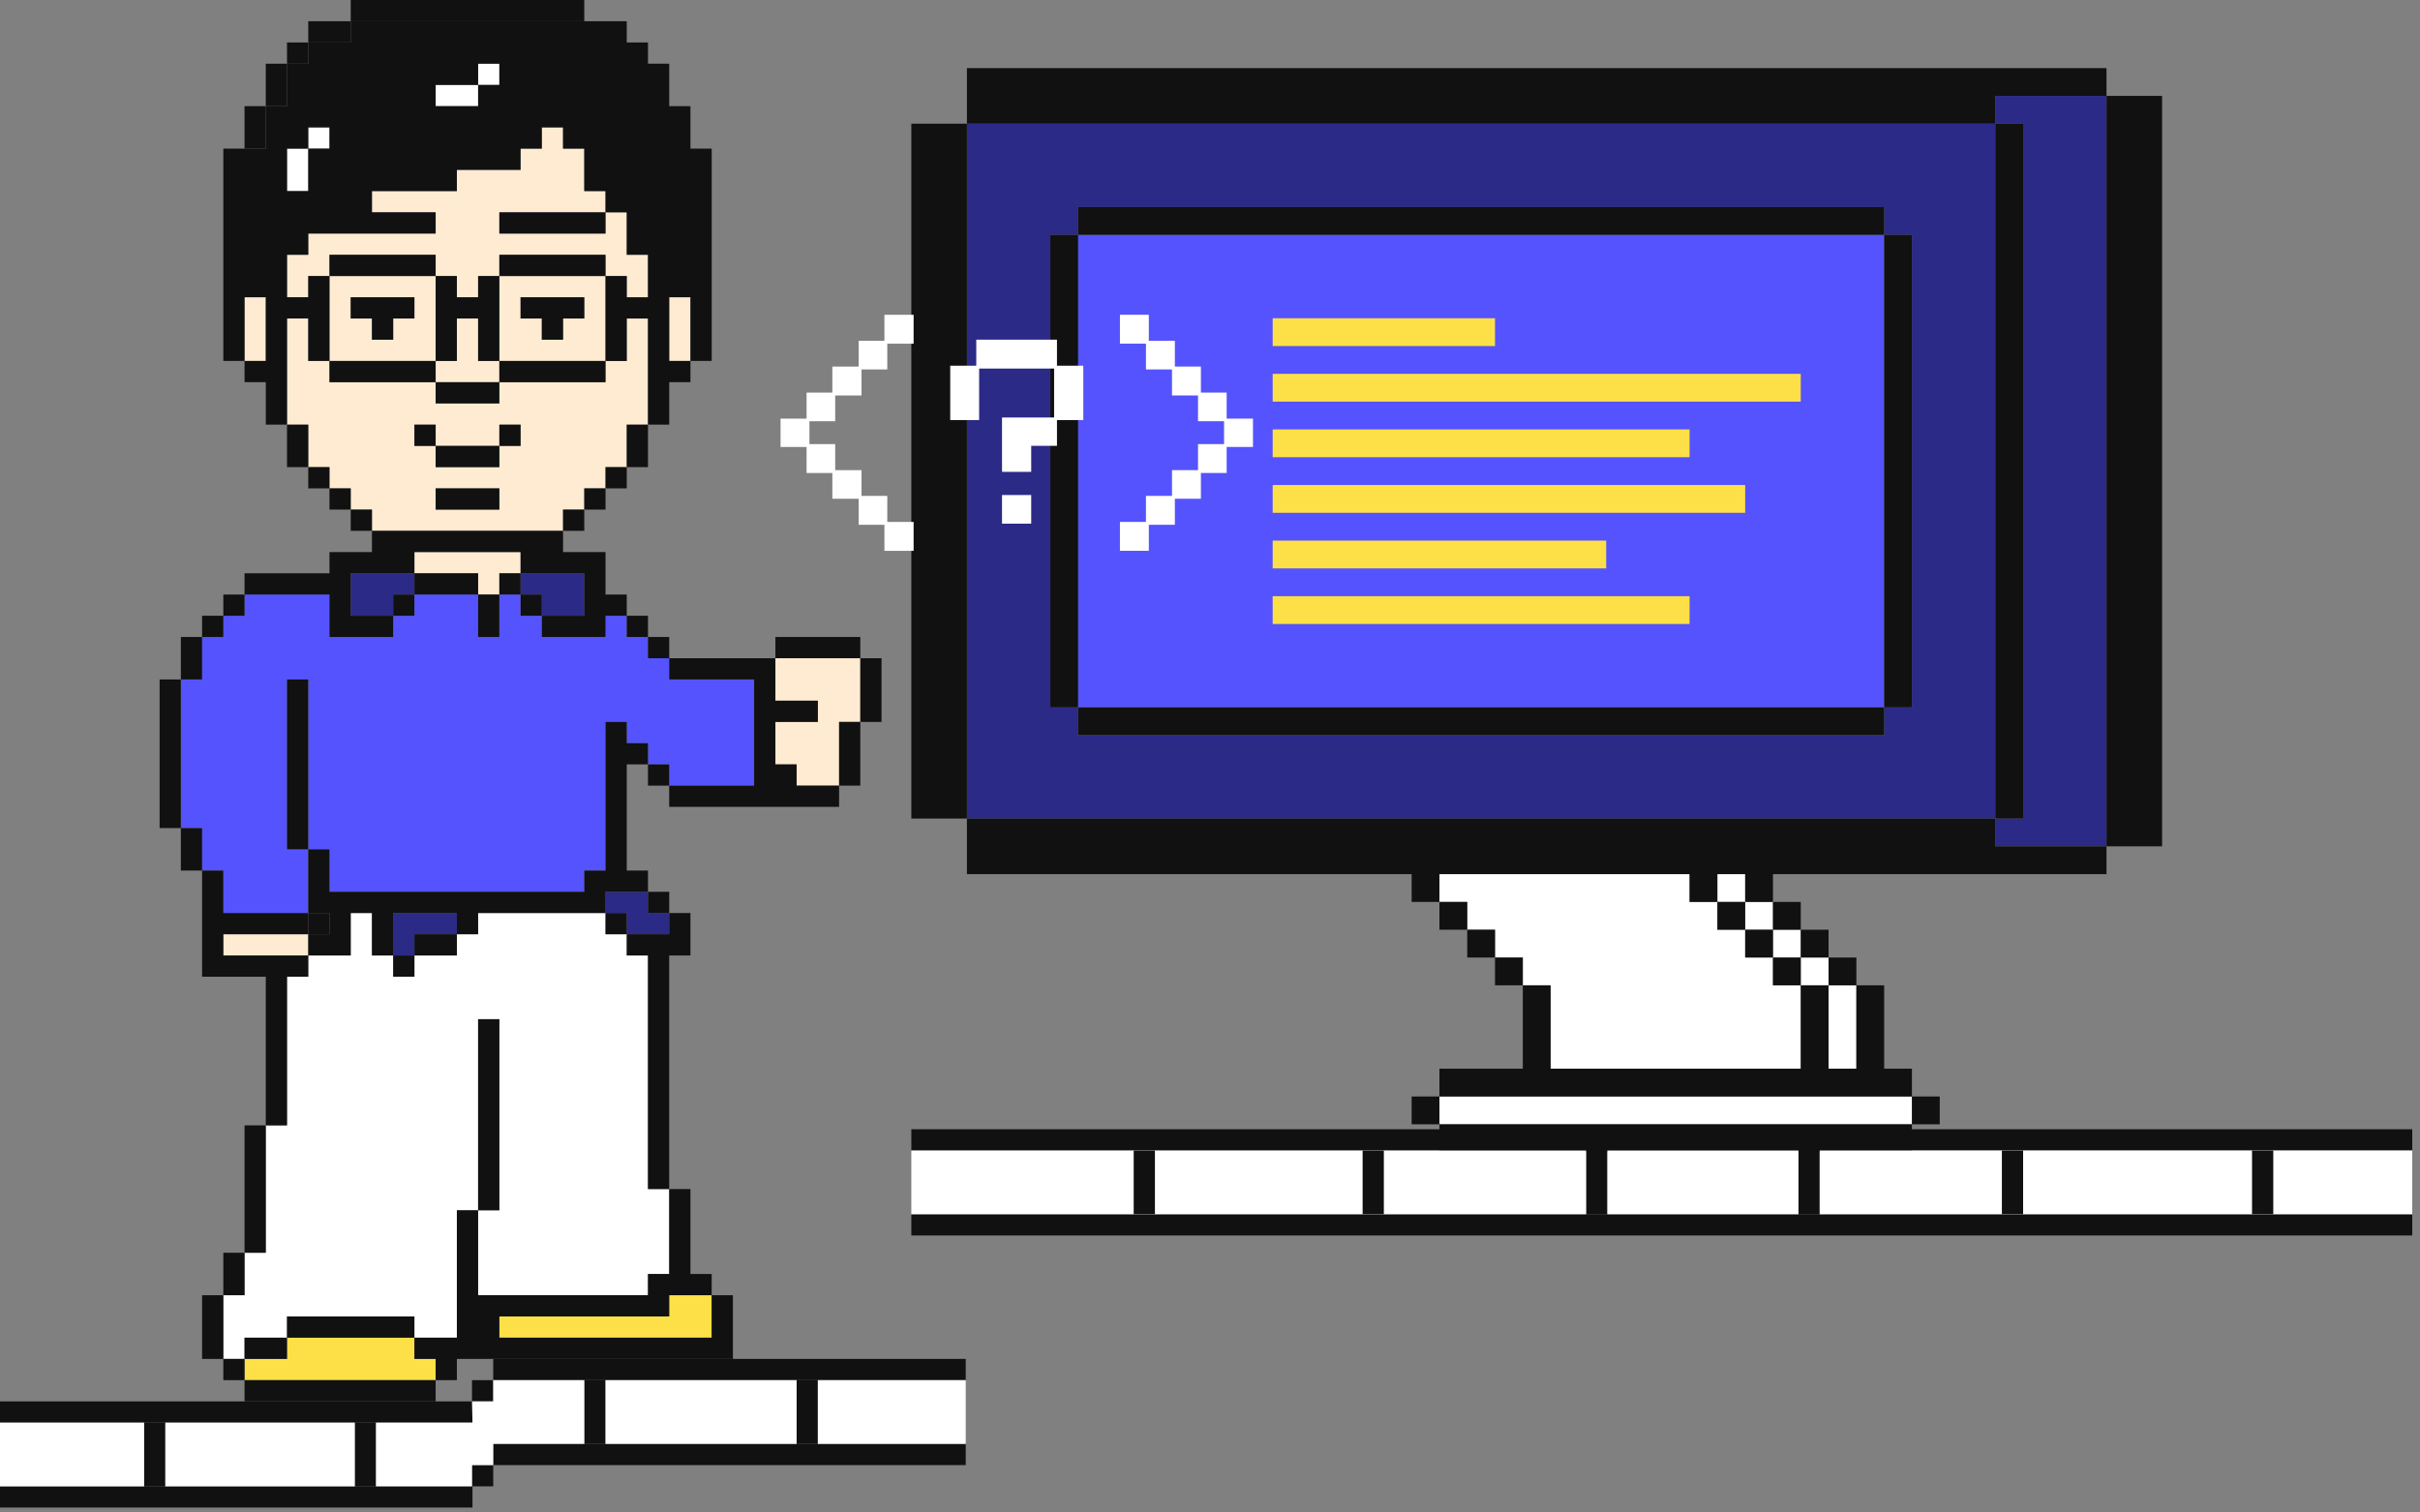 <?xml version="1.0" encoding="utf-8"?>
<svg xmlns="http://www.w3.org/2000/svg" fill="none" height="100%" overflow="visible" preserveAspectRatio="none" style="display: block;" viewBox="0 0 256 160" width="100%">
<rect x="0" y="0" width="256" height="160" fill="#808080" stroke="none"/>
<g id="Group 161">
<g clip-path="url(#clip0_0_2588)" id="Layer_1">
<g id="Group">
<path d="M193.434 101.292H190.494V104.233H193.434V101.292Z" fill="white" id="Vector"/>
<path d="M199.315 24.845H114.047V74.83H199.315V24.845Z" fill="#5553FD" id="Vector_2"/>
<path d="M164.032 107.173V110.113V113.053H184.614H190.494V110.113V107.173V104.233H187.554V101.292H184.614V98.352H181.673V95.412H178.733V92.472H152.271V95.412H155.211V98.352H158.151V101.292H161.091V104.233H164.032V107.173Z" fill="white" id="Vector_3"/>
<path d="M193.434 107.173V110.113V113.053H196.375V104.233H193.434V107.173Z" fill="white" id="Vector_4"/>
<path d="M190.494 98.352H187.554V101.292H190.494V98.352Z" fill="white" id="Vector_5"/>
<path d="M192.398 115.994H184.614H152.271V118.934H202.255V115.994H193.434H192.398Z" fill="white" id="Vector_6"/>
<path d="M184.614 92.472H181.673V95.412H184.614V92.472Z" fill="white" id="Vector_7"/>
<path d="M211.076 13.084H102.286V86.591H211.076V13.084ZM202.255 74.83H199.315V77.77H114.047V74.83H111.107V24.845H114.047V21.905H199.315V24.845H202.255V74.83Z" fill="#2B2A87" id="Vector_8"/>
<path d="M211.076 10.144V13.084H214.016V86.591H211.076V89.531H222.837V10.144H211.076Z" fill="#2B2A87" id="Vector_9"/>
<path d="M187.554 95.412H184.614V98.352H187.554V95.412Z" fill="white" id="Vector_10"/>
<path d="M102.286 13.084H96.406V86.591H102.286V13.084Z" fill="#111111" id="Vector_11"/>
<path d="M214.016 13.084H211.076V86.591H214.016V13.084Z" fill="#111111" id="Vector_12"/>
<path d="M228.718 10.144H222.837V89.531H228.718V10.144Z" fill="#111111" id="Vector_13"/>
<path d="M211.076 10.144H222.837V7.204H211.076H102.286V13.084H211.076V10.144Z" fill="#111111" id="Vector_14"/>
<path d="M211.076 86.591H102.286V92.472H149.33V95.412H152.271V92.472H178.733V95.412H181.673V92.472H184.614V95.412H187.554V92.472H211.076H222.837V89.531H211.076V86.591Z" fill="#111111" id="Vector_15"/>
<path d="M114.047 24.845H111.107V74.83H114.047V24.845Z" fill="#111111" id="Vector_16"/>
<path d="M202.255 24.845H199.315V74.83H202.255V24.845Z" fill="#111111" id="Vector_17"/>
<path d="M199.315 21.905H114.047V24.845H199.315V21.905Z" fill="#111111" id="Vector_18"/>
<path d="M199.315 74.83H114.047V77.77H199.315V74.83Z" fill="#111111" id="Vector_19"/>
<path d="M190.494 95.412H187.554V98.352H190.494V95.412Z" fill="#111111" id="Vector_20"/>
<path d="M193.434 98.352H190.494V101.292H193.434V98.352Z" fill="#111111" id="Vector_21"/>
<path d="M196.375 101.292H193.434V104.233H196.375V101.292Z" fill="#111111" id="Vector_22"/>
<path d="M184.614 95.412H181.673V98.352H184.614V95.412Z" fill="#111111" id="Vector_23"/>
<path d="M187.554 98.352H184.614V101.292H187.554V98.352Z" fill="#111111" id="Vector_24"/>
<path d="M190.494 101.292H187.554V104.233H190.494V101.292Z" fill="#111111" id="Vector_25"/>
<path d="M205.196 115.994H202.255V118.934H205.196V115.994Z" fill="#111111" id="Vector_26"/>
<path d="M152.271 115.994H149.33V118.934H152.271V115.994Z" fill="#111111" id="Vector_27"/>
<path d="M155.211 95.412H152.271V98.352H155.211V95.412Z" fill="#111111" id="Vector_28"/>
<path d="M158.151 98.352H155.211V101.292H158.151V98.352Z" fill="#111111" id="Vector_29"/>
<path d="M161.091 101.292H158.151V104.233H161.091V101.292Z" fill="#111111" id="Vector_30"/>
<path d="M193.434 113.053V110.113V107.173V104.233H190.494V107.173V110.113V113.053H184.614H164.032V110.113V107.173V104.233H161.091V107.173V110.113V113.053H152.271V115.994H184.614H192.398H193.434H202.255V113.053H199.315V104.233H196.375V113.053H193.434Z" fill="#111111" id="Vector_31"/>
<path d="M202.255 118.934H152.271V121.874H202.255V118.934Z" fill="#111111" id="Vector_32"/>
</g>
<path d="M52.823 38.184H64.053V29.199H52.823V38.184ZM55.069 31.447H61.808V33.694H59.562V35.94H57.316V33.694H55.069V31.447Z" fill="#FFEBD1" id="Vector_33"/>
<path d="M43.839 60.646V58.4H55.069V60.646H52.823V62.892H50.577V60.646H43.839Z" fill="#FFEBD1" id="Vector_34"/>
<path d="M34.854 33.692V38.184H46.084V29.199H34.854V31.445V33.692ZM37.1 31.447H43.839V33.694H41.593V35.94H39.347V33.694H37.1V31.447Z" fill="#FFEBD1" id="Vector_35"/>
<path d="M48.33 38.184V33.692H50.577V38.184H52.823V40.431H50.577H48.33H46.086V38.184H48.33Z" fill="#FFEBD1" id="Vector_36"/>
<path d="M37.1 60.646H43.839V62.892H41.593V65.139H37.1V60.646Z" fill="#2B2A87" id="Vector_37"/>
<path d="M52.823 26.954V29.201H50.577V31.447H48.33V29.201H46.086V26.954H34.854V29.201H32.608V31.447H30.361V26.954H30.363H32.608V24.708H34.854H46.086V22.462H39.347V20.215H48.33V17.969H48.332H55.069V15.725V15.723H57.316V13.478V13.476H59.562V15.723H61.808V20.215H64.055V22.462H52.823V24.708H64.055V22.462H66.301V26.954H68.547V31.447H66.301V29.201H64.055V26.954H52.823Z" fill="#FFEBD1" id="Vector_38"/>
<g id="Vector_39">
</g>
<g id="Vector_40">
</g>
<g id="Vector_41">
</g>
<path d="M84.27 80.861H82.024V76.369H86.516V74.124H82.024V69.632H91.007V76.369H88.763V83.108H84.27V80.861Z" fill="#FFEBD1" id="Vector_42"/>
<g id="Vector_43">
</g>
<g id="Vector_44">
</g>
<path d="M70.792 33.692V31.447H73.038V38.184H70.792V33.692Z" fill="#FFEBD1" id="Vector_45"/>
<path d="M34.856 13.478H32.61V15.725H34.856V13.478Z" fill="white" id="Vector_46"/>
<g id="Vector_47">
</g>
<path d="M32.61 15.725H30.363V20.217H32.61V15.725Z" fill="white" id="Vector_48"/>
<g id="Vector_49">
</g>
<path d="M52.825 6.739H50.578V8.985H52.825V6.739Z" fill="white" id="Vector_50"/>
<path d="M28.115 31.447H25.869V38.186H28.115V31.447Z" fill="#FFEBD1" id="Vector_51"/>
<g id="Vector_52">
</g>
<path d="M61.808 60.646V65.139H57.316V62.892H55.069V60.646H61.808Z" fill="#2B2A87" id="Vector_53"/>
<path d="M37.1 2.246V4.493H32.61V6.739H30.363V11.232H28.117V15.725H25.87V26.954H25.869V15.723H28.115V11.23H30.361V6.739H32.608V4.493H37.1V2.246H61.808H37.1Z" fill="#111111" id="Vector_54"/>
<path d="M39.347 56.153H59.562V53.907H61.808V51.66H64.055V49.414H66.301V44.921H68.547V33.692H66.301V38.184H64.055V40.431H52.825V42.677H50.578H48.332H46.086V40.431H34.856V38.184H32.61V33.692H30.363V44.921H32.61V49.414H34.856V51.66H37.102V53.907H39.349V56.153H39.347ZM46.086 51.663H52.825V53.909H46.086V51.663ZM43.839 44.923H46.086V47.17H52.825V44.923H55.071V47.17H52.825V49.416H46.086V47.17H43.839V44.923Z" fill="#FFEBD1" id="Vector_55"/>
<g id="Vector_56">
</g>
<path d="M52.823 141.507V139.263H70.792V137.017H73.038H75.285V141.507H52.823Z" fill="#FDE047" id="Vector_57"/>
<path d="M30.361 101.077H28.115H23.624V98.83H32.608V101.077H30.361Z" fill="#FFEBD1" id="Vector_58"/>
<path d="M21.378 71.878V67.385H23.624V65.139H25.869V62.892H34.854V67.385H37.1H41.593V65.139H43.839V62.892H50.577V67.385H52.823V62.892H55.069V65.139H57.316V67.385H61.808H64.055V65.139H66.301V67.385H68.547V69.632H70.792V71.878H79.777V76.369V83.108H70.792V80.861H68.547V78.615H66.301V76.369H64.055V92.093H61.808V94.34H34.854V89.847H32.608V71.878H30.361V89.847H32.608V96.586H23.624V92.093H21.378V87.6H19.131V71.878H21.378Z" fill="#5553FD" id="Vector_59"/>
<path d="M66.301 98.83V96.586H64.055V94.34H66.301H68.547V96.586H70.792V98.83H66.301Z" fill="#2B2A87" id="Vector_60"/>
<path d="M50.578 8.985H46.086V11.232H50.578V8.985Z" fill="white" id="Vector_61"/>
<path d="M30.361 103.323H32.608V101.077H34.854H37.1V96.586H39.347V101.077H41.593V103.323H43.839V101.077H48.33V98.83H50.577V96.586H64.055V98.83H66.301V101.077H68.547V125.785H70.792V134.77H68.547V137.017H50.577V128.031H52.823V107.816H50.577V128.031H48.33V137.017V139.263V141.507H43.839V139.263H30.361V141.507H25.869V143.754H23.624V137.017H25.869V132.524H28.115V119.048H30.361V103.323Z" fill="white" id="Vector_62"/>
<path d="M30.361 143.754V141.507H43.839V143.754H46.086V146H25.869V143.754H30.361Z" fill="#FDE047" id="Vector_63"/>
<path d="M48.33 96.586V98.83H43.839V101.077H41.593V96.586H48.33Z" fill="#2B2A87" id="Vector_64"/>
<path d="M34.854 96.586H32.608V98.832H34.854V96.586Z" fill="#111111" id="Vector_65"/>
<path d="M55.069 60.646H52.823V62.892H55.069V60.646Z" fill="#111111" id="Vector_66"/>
<path d="M52.823 62.892H50.577V67.385H52.823V62.892Z" fill="#111111" id="Vector_67"/>
<path d="M57.316 62.892H55.069V65.139H57.316V62.892Z" fill="#111111" id="Vector_68"/>
<path d="M64.055 67.385H61.808H57.316V65.139H61.808V60.646H55.069V58.4H43.839V60.646H37.1V65.139H41.593V67.385H37.1H34.854V62.892H25.869V60.646H34.854V58.4H39.347V56.153H59.562V58.4H64.055V60.646V62.892H66.301V65.139H64.055V67.385Z" fill="#111111" id="Vector_69"/>
<path d="M50.578 60.646H43.839V62.892H50.578V60.646Z" fill="#111111" id="Vector_70"/>
<path d="M43.839 62.892H41.593V65.139H43.839V62.892Z" fill="#111111" id="Vector_71"/>
<path d="M25.87 62.892H23.624V65.139H25.87V62.892Z" fill="#111111" id="Vector_72"/>
<path d="M23.624 65.139H21.378V67.385H23.624V65.139Z" fill="#111111" id="Vector_73"/>
<path d="M25.87 143.754H23.624V146H25.87V143.754Z" fill="#111111" id="Vector_74"/>
<path d="M43.839 101.077H41.593V103.323H43.839V101.077Z" fill="#111111" id="Vector_75"/>
<path d="M48.332 98.83H43.839V101.077H48.332V98.83Z" fill="#111111" id="Vector_76"/>
<path d="M46.084 146H25.869V148.246H46.084V146Z" fill="#111111" id="Vector_77"/>
<path d="M49.983 148.248H3.22163e-05V150.495H49.983V148.248Z" fill="#111111" id="Vector_78"/>
<path d="M102.159 143.754H52.176V146H102.159V143.754Z" fill="#111111" id="Vector_79"/>
<path d="M30.361 141.507H25.869V143.754H30.361V141.507Z" fill="#111111" id="Vector_80"/>
<path d="M43.839 143.754V141.507H48.33V139.263V137.017V128.031H50.577V137.017H68.547V134.77H70.792V125.785H73.038V134.77H75.285V137.017H73.038H70.792V139.263H52.823V141.507H75.285V137.017H77.531V141.507V143.754H52.823H50.577H48.33V146H46.086V143.754H43.839Z" fill="#111111" id="Vector_81"/>
<path d="M43.837 139.263H30.361V141.509H43.837V139.263Z" fill="#111111" id="Vector_82"/>
<path d="M68.547 101.077H66.301V98.83H70.792V96.586H73.038V98.83V101.077H70.792V125.785H68.547V101.077Z" fill="#111111" id="Vector_83"/>
<path d="M25.87 132.524H23.624V137.017H25.87V132.524Z" fill="#111111" id="Vector_84"/>
<path d="M23.624 137.017H21.378V143.756H23.624V137.017Z" fill="#111111" id="Vector_85"/>
<path d="M52.823 107.816H50.577V128.031H52.823V107.816Z" fill="#111111" id="Vector_86"/>
<path d="M28.115 119.048H25.869V132.524H28.115V119.048Z" fill="#111111" id="Vector_87"/>
<path d="M70.794 94.34H68.547V96.586H70.794V94.34Z" fill="#111111" id="Vector_88"/>
<path d="M66.301 96.586H64.055V98.832H66.301V96.586Z" fill="#111111" id="Vector_89"/>
<path d="M70.794 80.861H68.547V83.108H70.794V80.861Z" fill="#111111" id="Vector_90"/>
<path d="M70.794 67.385H68.547V69.632H70.794V67.385Z" fill="#111111" id="Vector_91"/>
<path d="M68.547 65.139H66.301V67.385H68.547V65.139Z" fill="#111111" id="Vector_92"/>
<path d="M91.009 76.369H88.763V83.108H91.009V76.369Z" fill="#111111" id="Vector_93"/>
<path d="M93.254 69.632H91.007V76.371H93.254V69.632Z" fill="#111111" id="Vector_94"/>
<path d="M91.009 67.385H82.024V69.632H91.009V67.385Z" fill="#111111" id="Vector_95"/>
<path d="M79.777 76.369V71.878H70.792V69.632H79.777H82.024V74.124H86.516V76.369H82.024V80.861H84.27V83.108H88.763V85.354H84.27H82.024H70.792V83.108H79.777V76.369Z" fill="#111111" id="Vector_96"/>
<path d="M64.055 94.34V96.586H50.577V98.83H48.33V96.586H41.593V101.077H39.347V96.586H37.1V101.077H34.854H32.608V98.83H34.854V96.586H32.608V89.847H34.854V94.34H61.808V92.093H64.055V76.369H66.301V78.615H68.547V80.861H66.301V92.093H68.547V94.34H66.301H64.055Z" fill="#111111" id="Vector_97"/>
<path d="M32.608 71.878H30.361V89.847H32.608V71.878Z" fill="#111111" id="Vector_98"/>
<path d="M21.378 67.385H19.131V71.878H21.378V67.385Z" fill="#111111" id="Vector_99"/>
<path d="M21.378 87.6H19.131V92.093H21.378V87.6Z" fill="#111111" id="Vector_100"/>
<path d="M23.624 96.586H32.608V98.83H23.624V101.077H28.115H30.361H32.608V103.323H30.361V119.048H28.115V103.323H21.378V101.077V92.093H23.624V96.586Z" fill="#111111" id="Vector_101"/>
<path d="M19.131 71.878H16.885V87.6H19.131V71.878Z" fill="#111111" id="Vector_102"/>
<path d="M61.808 53.909H59.562V56.155H61.808V53.909Z" fill="#111111" id="Vector_103"/>
<path d="M64.055 51.663H61.808V53.909H64.055V51.663Z" fill="#111111" id="Vector_104"/>
<path d="M66.301 49.416H64.055V51.663H66.301V49.416Z" fill="#111111" id="Vector_105"/>
<path d="M68.547 44.923H66.301V49.416H68.547V44.923Z" fill="#111111" id="Vector_106"/>
<path d="M32.608 4.493H30.361V6.739H32.608V4.493Z" fill="#111111" id="Vector_107"/>
<path d="M30.361 6.739H28.115V11.232H30.361V6.739Z" fill="#111111" id="Vector_108"/>
<path d="M28.115 11.23H25.869V15.723H28.115V11.23Z" fill="#111111" id="Vector_109"/>
<path d="M37.1 2.246H32.608V4.493H37.1V2.246Z" fill="#111111" id="Vector_110"/>
<path d="M61.808 0H37.1V2.246H61.808V0Z" fill="#111111" id="Vector_111"/>
<path d="M39.347 53.909H37.1V56.155H39.347V53.909Z" fill="#111111" id="Vector_112"/>
<path d="M37.1 51.663H34.854V53.909H37.1V51.663Z" fill="#111111" id="Vector_113"/>
<path d="M34.854 49.416H32.608V51.663H34.854V49.416Z" fill="#111111" id="Vector_114"/>
<path d="M32.608 44.923H30.361V49.416H32.608V44.923Z" fill="#111111" id="Vector_115"/>
<path d="M64.053 22.462H52.823V24.708H64.053V22.462Z" fill="#111111" id="Vector_116"/>
<path d="M64.053 26.954H52.823V29.201H64.053V26.954Z" fill="#111111" id="Vector_117"/>
<path d="M64.053 38.184H52.823V40.431H64.053V38.184Z" fill="#111111" id="Vector_118"/>
<path d="M46.084 38.184H34.854V40.431H46.084V38.184Z" fill="#111111" id="Vector_119"/>
<path d="M46.084 26.954H34.854V29.201H46.084V26.954Z" fill="#111111" id="Vector_120"/>
<path d="M46.086 44.923H43.839V47.17H46.086V44.923Z" fill="#111111" id="Vector_121"/>
<path d="M55.069 44.923H52.823V47.17H55.069V44.923Z" fill="#111111" id="Vector_122"/>
<path d="M48.33 31.447H50.577V29.201H52.823V38.184H50.577V33.692H48.33V38.184H46.086V29.201H48.33V31.447Z" fill="#111111" id="Vector_123"/>
<path d="M68.547 33.692V44.921H70.794V40.429H73.04V38.182H70.794V33.69V31.443H73.04V38.182H75.287V26.953V15.723H73.04V11.23H70.794V6.737H68.547V4.491H66.301V2.244H61.808H37.102V4.491H32.61V6.737H30.363V11.23H28.117V15.723H25.87H23.624V26.953V38.182H25.87V31.443H28.117V38.182H25.87V40.429H28.117V44.921H30.363V33.692H32.61V38.184H34.856V33.692V31.445V29.199H32.61V31.445H30.363V26.954H32.61V24.708H34.856H46.086V22.462H39.347V20.215H48.33V17.969H55.067V15.723H57.314V13.476H59.56V15.723H61.806V20.215H64.053V22.462H66.299V26.954H68.546V31.447H66.299V29.201H64.053V38.186H66.299V33.694H68.546L68.547 33.692ZM34.854 15.725H32.608V20.217H30.361V15.725H32.608V13.478H34.854V15.725ZM52.825 8.985H50.578V11.232H46.086V8.985H50.578V6.739H52.825V8.985Z" fill="#111111" id="Vector_124"/>
<path d="M50.577 40.431H52.823V42.677H50.577H48.33H46.086V40.431H48.33H50.577Z" fill="#111111" id="Vector_125"/>
<path d="M52.825 47.17H46.086V49.416H52.825V47.17Z" fill="#111111" id="Vector_126"/>
<path d="M52.825 51.663H46.086V53.909H52.825V51.663Z" fill="#111111" id="Vector_127"/>
<path d="M61.808 33.692H59.562V35.938H57.316V33.692H55.069V31.447H61.808V33.692Z" fill="#111111" id="Vector_128"/>
<path d="M43.839 33.692H41.593V35.938H39.347V33.692H37.1V31.447H43.839V33.692Z" fill="#111111" id="Vector_129"/>
<path d="M52.176 146H49.93V148.246H52.176V146Z" fill="#111111" id="Vector_130"/>
<path d="M49.983 157.234H3.22163e-05V159.48H49.983V157.234Z" fill="#111111" id="Vector_131"/>
<path d="M102.159 152.741H52.176V154.987H102.159V152.741Z" fill="#111111" id="Vector_132"/>
<path d="M52.176 154.987H49.93V157.234H52.176V154.987Z" fill="#111111" id="Vector_133"/>
<path d="M17.489 150.495H15.242V157.234H17.489V150.495Z" fill="#111111" id="Vector_134"/>
<path d="M39.776 150.495H37.53V157.234H39.776V150.495Z" fill="#111111" id="Vector_135"/>
<path d="M64.055 146.002H61.808V152.741H64.055V146.002Z" fill="#111111" id="Vector_136"/>
<path d="M86.516 146.002H84.27V152.741H86.516V146.002Z" fill="#111111" id="Vector_137"/>
<path d="M15.242 150.495H3.22163e-05V157.236H15.242V150.495Z" fill="white" id="Vector_138"/>
<path d="M37.532 150.495H17.489V157.234H37.532V150.495Z" fill="white" id="Vector_139"/>
<path d="M39.776 150.495V157.234H49.93V154.987H52.176V152.741H61.808V146.002L52.176 146V148.246H49.93L49.983 150.495H39.776Z" fill="white" id="Vector_140"/>
<path d="M84.27 146.002H64.055V152.741H84.27V146.002Z" fill="white" id="Vector_141"/>
<path d="M102.159 146.002H86.516V152.743H102.159V146.002Z" fill="white" id="Vector_142"/>
<path d="M255.18 119.463H96.406V121.709H255.18V119.463Z" fill="#111111" id="Vector_143"/>
<path d="M255.18 128.451H96.406V130.697H255.18V128.451Z" fill="#111111" id="Vector_144"/>
<path d="M170.034 121.709H167.787V128.449H170.034V121.709Z" fill="#111111" id="Vector_145"/>
<path d="M192.496 121.709H190.249V128.449H192.496V121.709Z" fill="#111111" id="Vector_146"/>
<path d="M190.249 121.709H170.034V128.449H190.249V121.709Z" fill="white" id="Vector_147"/>
<path d="M255.182 121.709H192.496V128.451H255.182V121.709Z" fill="white" id="Vector_148"/>
<path d="M167.787 121.709H96.406V128.451H167.787V121.709Z" fill="white" id="Vector_149"/>
<g id="Group_2">
<path d="M93.559 58.27V55.516H90.835V52.762H88.049V50.037H85.325V47.283H82.571V44.286H85.325V41.532H88.049V38.778H90.835V36.053H93.559V33.3H96.647V36.357H93.861V39.082H91.137V41.836H88.351V44.561H85.626V46.981H88.351V49.736H91.137V52.46H93.861V55.214H96.647V58.272H93.559V58.27Z" fill="white" id="Vector_150"/>
<path d="M105.999 49.916V44.165H111.509V38.988H103.578V44.437H100.52V38.686H103.274V35.932H111.811V38.686H114.596V44.437H111.811V47.162H109.086V49.916H105.999ZM105.999 55.395V52.368H109.086V55.395H105.999Z" fill="white" id="Vector_151"/>
<path d="M118.471 58.27V55.212H121.225V52.458H123.979V49.734H126.733V46.98H129.488V44.559H126.733V41.834H123.979V39.08H121.225V36.355H118.471V33.298H121.529V36.052H124.283V38.776H127.037V41.53H129.762V44.284H132.547V47.282H129.762V50.035H127.037V52.76H124.283V55.514H121.529V58.268H118.471V58.27Z" fill="white" id="Vector_152"/>
</g>
<path d="M214.016 121.709H211.77V128.449H214.016V121.709Z" fill="#111111" id="Vector_153"/>
<path d="M240.479 121.709H238.232V128.449H240.479V121.709Z" fill="#111111" id="Vector_154"/>
<path d="M146.39 121.709H144.144V128.449H146.39V121.709Z" fill="#111111" id="Vector_155"/>
<path d="M122.174 121.709H119.928V128.449H122.174V121.709Z" fill="#111111" id="Vector_156"/>
<path d="M158.151 33.666H134.629V36.606H158.151V33.666Z" fill="#FDE047" id="Vector_157"/>
<path d="M169.912 57.188H134.629V60.129H169.912V57.188Z" fill="#FDE047" id="Vector_158"/>
<path d="M190.494 39.547H134.629V42.487H190.494V39.547Z" fill="#FDE047" id="Vector_159"/>
<path d="M178.733 45.427H134.629V48.367H178.733V45.427Z" fill="#FDE047" id="Vector_160"/>
<path d="M178.733 63.069H134.629V66.009H178.733V63.069Z" fill="#FDE047" id="Vector_161"/>
<path d="M184.614 51.308H134.629V54.248H184.614V51.308Z" fill="#FDE047" id="Vector_162"/>
</g>
</g>
<defs>
<clipPath id="clip0_0_2588">
<rect fill="white" height="159.48" width="255.18"/>
</clipPath>
</defs>
</svg>